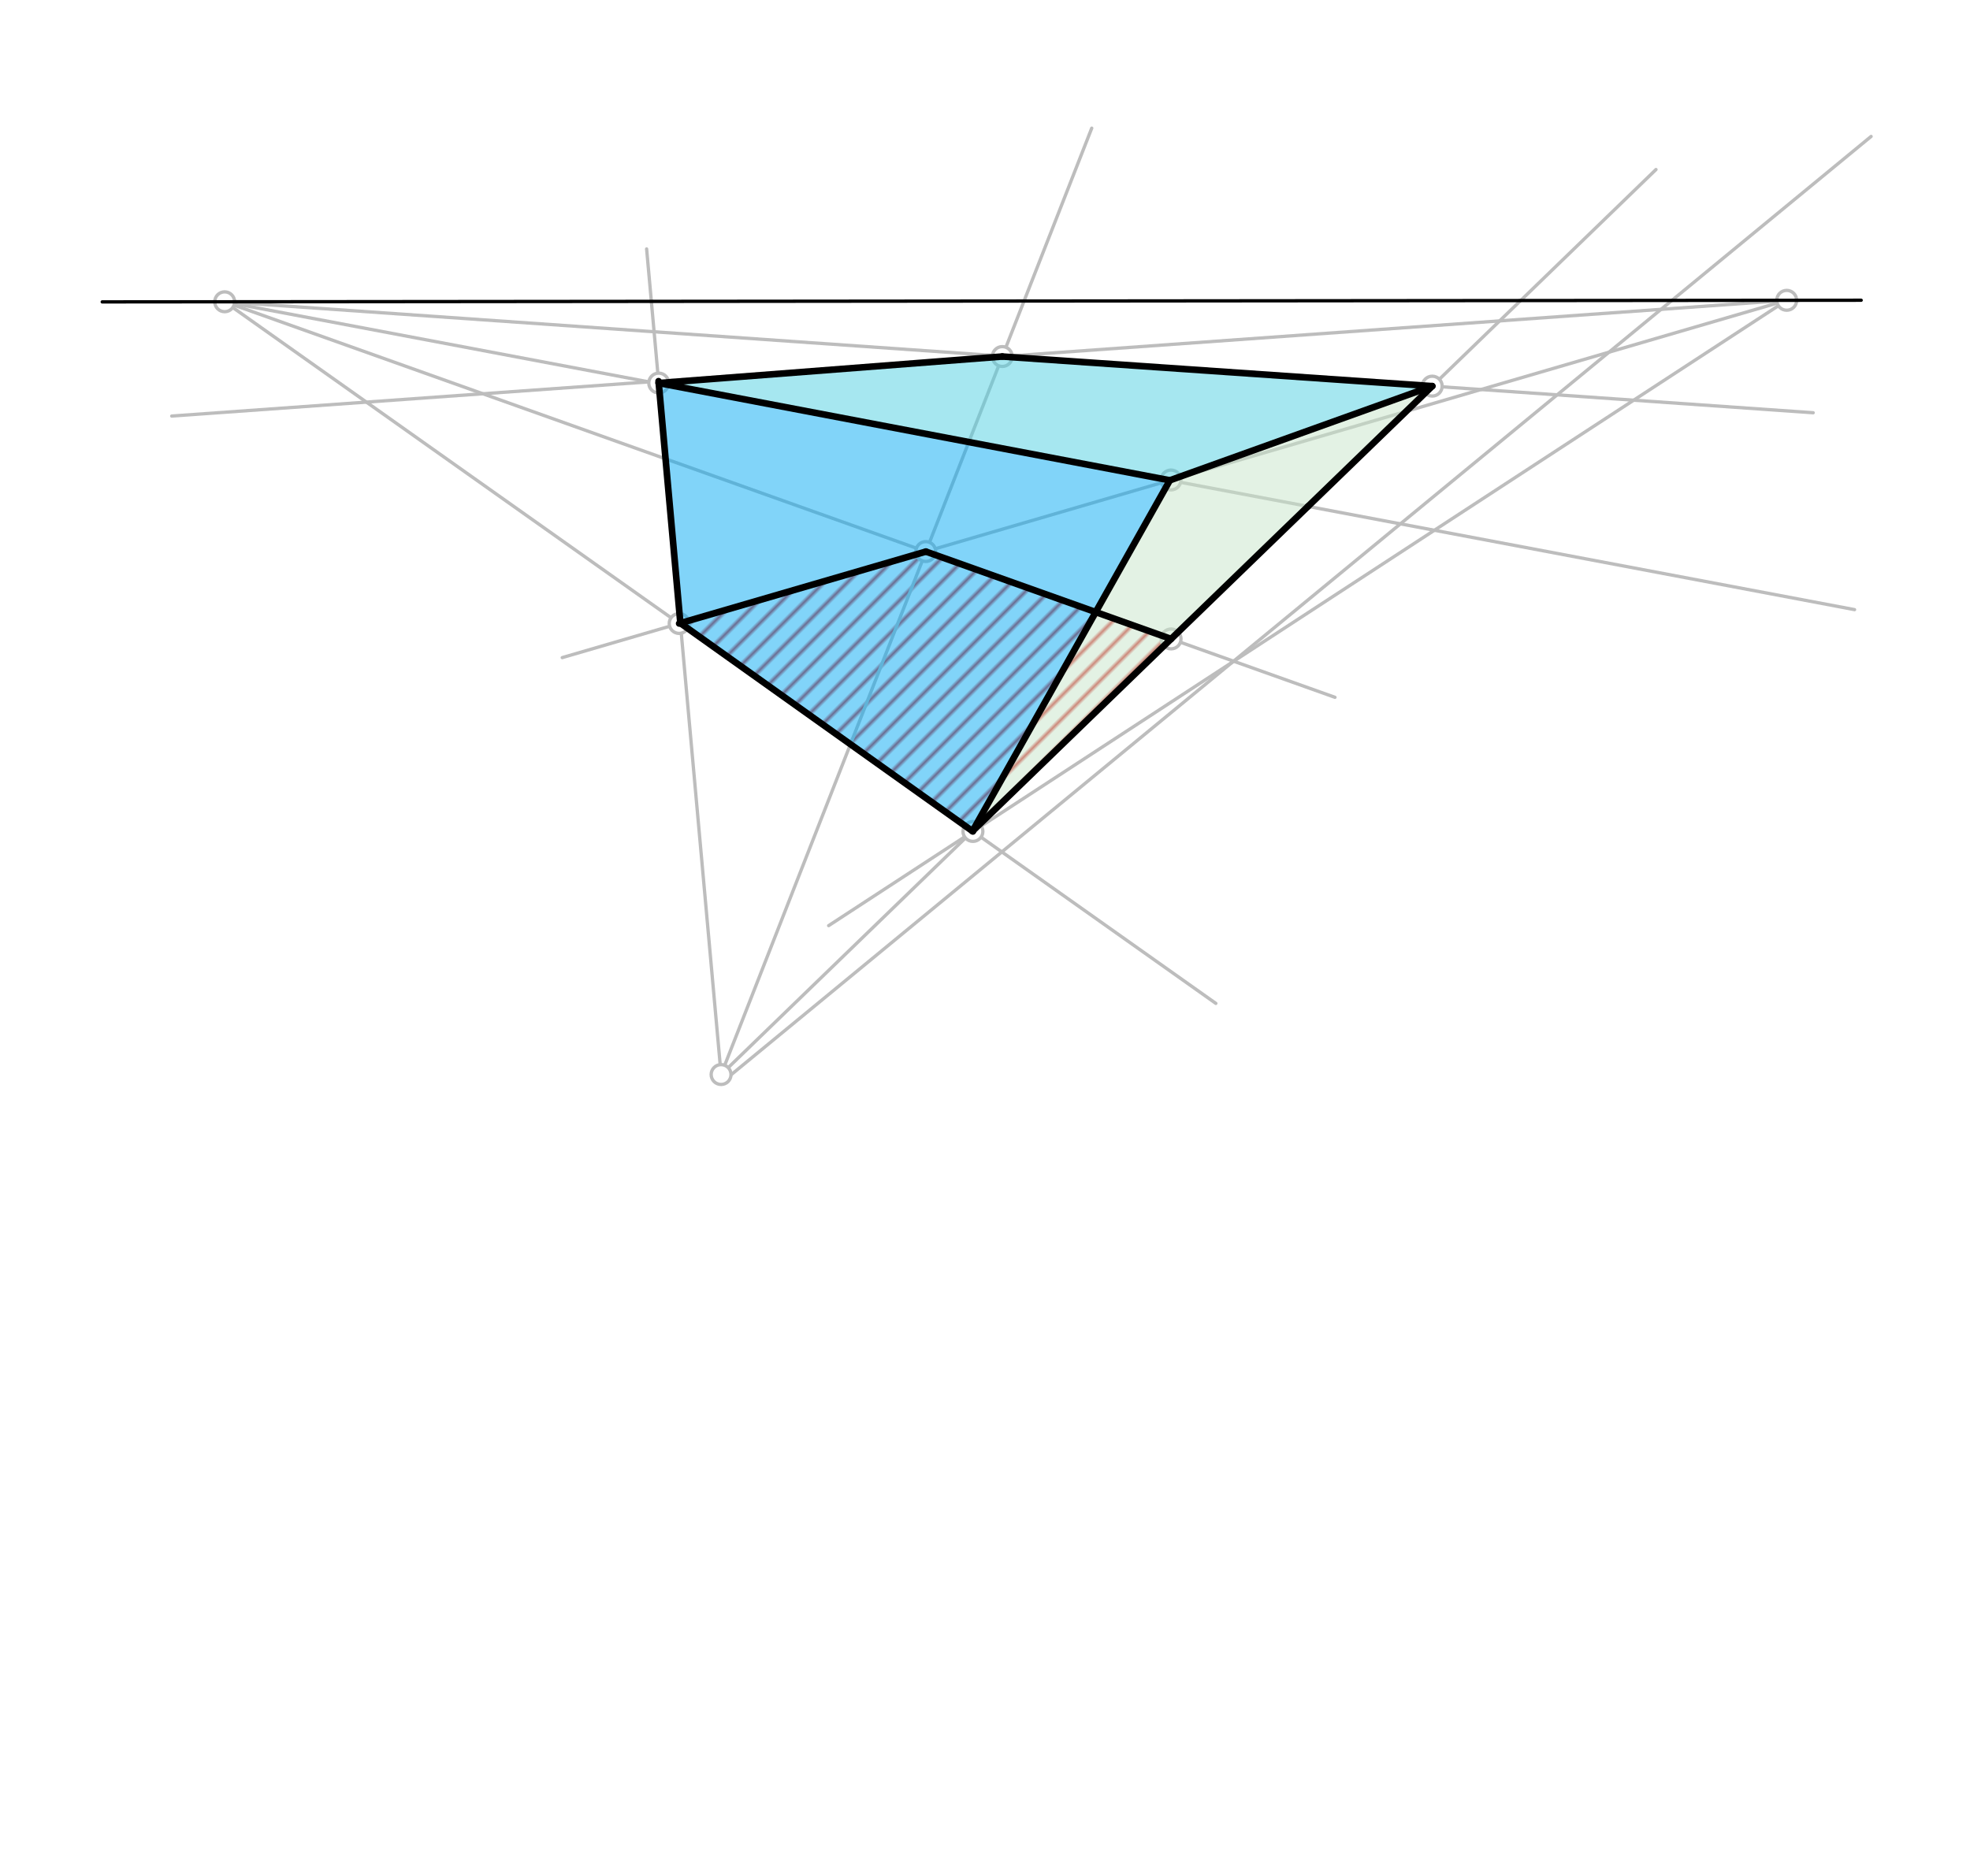 <svg xmlns="http://www.w3.org/2000/svg" class="svg--1it" height="100%" preserveAspectRatio="xMidYMid meet" viewBox="0 0 595.276 566.929" width="100%"><defs><marker id="marker-arrow" markerHeight="16" markerUnits="userSpaceOnUse" markerWidth="24" orient="auto-start-reverse" refX="24" refY="4" viewBox="0 0 24 8"><path d="M 0 0 L 24 4 L 0 8 z" stroke="inherit"></path></marker></defs><g class="aux-layer--1FB"><g class="element--2qn"><defs><pattern height="5" id="fill_77_3enq03__pattern-stripes" patternTransform="rotate(-45)" patternUnits="userSpaceOnUse" width="5"><rect fill="#D32F2F" height="1" transform="translate(0,0)" width="5"></rect></pattern></defs><g fill="url(#fill_77_3enq03__pattern-stripes)"><path d="M 279.781 166.694 L 353.867 193.09 L 293.865 251.18 L 205.588 188.317 L 279.781 166.694 Z" stroke="none"></path></g></g><g class="element--2qn"><line stroke="#BDBDBD" stroke-dasharray="none" stroke-linecap="round" stroke-width="1" x1="67.89" x2="367.391" y1="91.2" y2="303.234"></line></g><g class="element--2qn"><line stroke="#BDBDBD" stroke-dasharray="none" stroke-linecap="round" stroke-width="1" x1="539.891" x2="250.391" y1="90.756" y2="279.734"></line></g><g class="element--2qn"><line stroke="#BDBDBD" stroke-dasharray="none" stroke-linecap="round" stroke-width="1" x1="539.891" x2="169.891" y1="90.756" y2="198.734"></line></g><g class="element--2qn"><line stroke="#BDBDBD" stroke-dasharray="none" stroke-linecap="round" stroke-width="1" x1="67.89" x2="403.391" y1="91.2" y2="210.734"></line></g><g class="element--2qn"><line stroke="#BDBDBD" stroke-dasharray="none" stroke-linecap="round" stroke-width="1" x1="220.391" x2="565.391" y1="325.234" y2="41.234"></line></g><g class="element--2qn"><line stroke="#BDBDBD" stroke-dasharray="none" stroke-linecap="round" stroke-width="1" x1="217.891" x2="329.891" y1="324.734" y2="38.734"></line></g><g class="element--2qn"><line stroke="#BDBDBD" stroke-dasharray="none" stroke-linecap="round" stroke-width="1" x1="217.891" x2="195.391" y1="324.734" y2="75.234"></line></g><g class="element--2qn"><line stroke="#BDBDBD" stroke-dasharray="none" stroke-linecap="round" stroke-width="1" x1="217.891" x2="500.391" y1="324.734" y2="51.234"></line></g><g class="element--2qn"><line stroke="#BDBDBD" stroke-dasharray="none" stroke-linecap="round" stroke-width="1" x1="67.89" x2="560.391" y1="91.2" y2="184.234"></line></g><g class="element--2qn"><line stroke="#BDBDBD" stroke-dasharray="none" stroke-linecap="round" stroke-width="1" x1="539.891" x2="51.891" y1="90.756" y2="125.734"></line></g><g class="element--2qn"><line stroke="#BDBDBD" stroke-dasharray="none" stroke-linecap="round" stroke-width="1" x1="67.89" x2="547.891" y1="91.2" y2="124.734"></line></g><g class="element--2qn"><circle cx="67.89" cy="91.2" r="3" stroke="#BDBDBD" stroke-width="1" fill="#ffffff"></circle>}</g><g class="element--2qn"><circle cx="539.891" cy="90.756" r="3" stroke="#BDBDBD" stroke-width="1" fill="#ffffff"></circle>}</g><g class="element--2qn"><circle cx="217.891" cy="324.734" r="3" stroke="#BDBDBD" stroke-width="1" fill="#ffffff"></circle>}</g><g class="element--2qn"><circle cx="279.736" cy="166.678" r="3" stroke="#BDBDBD" stroke-width="1" fill="#ffffff"></circle>}</g><g class="element--2qn"><circle cx="205.22" cy="188.424" r="3" stroke="#BDBDBD" stroke-width="1" fill="#ffffff"></circle>}</g><g class="element--2qn"><circle cx="293.993" cy="251.272" r="3" stroke="#BDBDBD" stroke-width="1" fill="#ffffff"></circle>}</g><g class="element--2qn"><circle cx="199.046" cy="115.765" r="3" stroke="#BDBDBD" stroke-width="1" fill="#ffffff"></circle>}</g><g class="element--2qn"><circle cx="302.865" cy="107.745" r="3" stroke="#BDBDBD" stroke-width="1" fill="#ffffff"></circle>}</g><g class="element--2qn"><circle cx="432.779" cy="116.692" r="3" stroke="#BDBDBD" stroke-width="1" fill="#ffffff"></circle>}</g><g class="element--2qn"><circle cx="353.838" cy="145.052" r="3" stroke="#BDBDBD" stroke-width="1" fill="#ffffff"></circle>}</g><g class="element--2qn"><circle cx="353.867" cy="193.09" r="3" stroke="#BDBDBD" stroke-width="1" fill="#ffffff"></circle>}</g></g><g class="main-layer--3Vd"><g class="element--2qn"><g fill="#4DD0E1" opacity="0.5"><path d="M 199.046 115.765 L 302.865 107.745 L 432.779 116.692 L 353.497 145.152 L 199.046 115.765 Z" stroke="none"></path></g></g><g class="element--2qn"><g fill="#03A9F4" opacity="0.5"><path d="M 199.046 115.765 L 353.497 145.152 L 293.865 251.18 L 205.588 188.317 L 199.046 115.765 Z" stroke="none"></path></g></g><g class="element--2qn"><g fill="#C8E6C9" opacity="0.5"><path d="M 353.497 145.152 L 432.779 116.692 L 353.867 193.09 L 293.865 251.18 L 353.497 145.152 Z" stroke="none"></path></g></g><g class="element--2qn"><line stroke="#000000" stroke-dasharray="none" stroke-linecap="round" stroke-width="1" x1="30.891" x2="562.391" y1="91.234" y2="90.734"></line></g><g class="element--2qn"><line stroke="#000000" stroke-dasharray="none" stroke-linecap="round" stroke-width="2" x1="279.781" x2="205.22" y1="166.694" y2="188.424"></line></g><g class="element--2qn"><line stroke="#000000" stroke-dasharray="none" stroke-linecap="round" stroke-width="2" x1="205.588" x2="293.993" y1="188.317" y2="251.272"></line></g><g class="element--2qn"><line stroke="#000000" stroke-dasharray="none" stroke-linecap="round" stroke-width="2" x1="198.994" x2="205.588" y1="115.19" y2="188.317"></line></g><g class="element--2qn"><line stroke="#000000" stroke-dasharray="none" stroke-linecap="round" stroke-width="2" x1="199.046" x2="302.865" y1="115.765" y2="107.745"></line></g><g class="element--2qn"><line stroke="#000000" stroke-dasharray="none" stroke-linecap="round" stroke-width="2" x1="302.865" x2="432.779" y1="107.745" y2="116.692"></line></g><g class="element--2qn"><line stroke="#000000" stroke-dasharray="none" stroke-linecap="round" stroke-width="2" x1="199.046" x2="353.497" y1="115.765" y2="145.152"></line></g><g class="element--2qn"><line stroke="#000000" stroke-dasharray="none" stroke-linecap="round" stroke-width="2" x1="353.497" x2="432.779" y1="145.152" y2="116.692"></line></g><g class="element--2qn"><line stroke="#000000" stroke-dasharray="none" stroke-linecap="round" stroke-width="2" x1="353.497" x2="293.865" y1="145.152" y2="251.18"></line></g><g class="element--2qn"><line stroke="#000000" stroke-dasharray="none" stroke-linecap="round" stroke-width="2" x1="432.779" x2="395.238" y1="116.692" y2="153.037"></line></g><g class="element--2qn"><line stroke="#000000" stroke-dasharray="none" stroke-linecap="round" stroke-width="2" x1="395.238" x2="293.865" y1="153.037" y2="251.18"></line></g><g class="element--2qn"><line stroke="#000000" stroke-dasharray="none" stroke-linecap="round" stroke-width="2" x1="279.781" x2="353.867" y1="166.694" y2="193.09"></line></g></g><g class="snaps-layer--2PT"></g><g class="temp-layer--rAP"></g></svg>